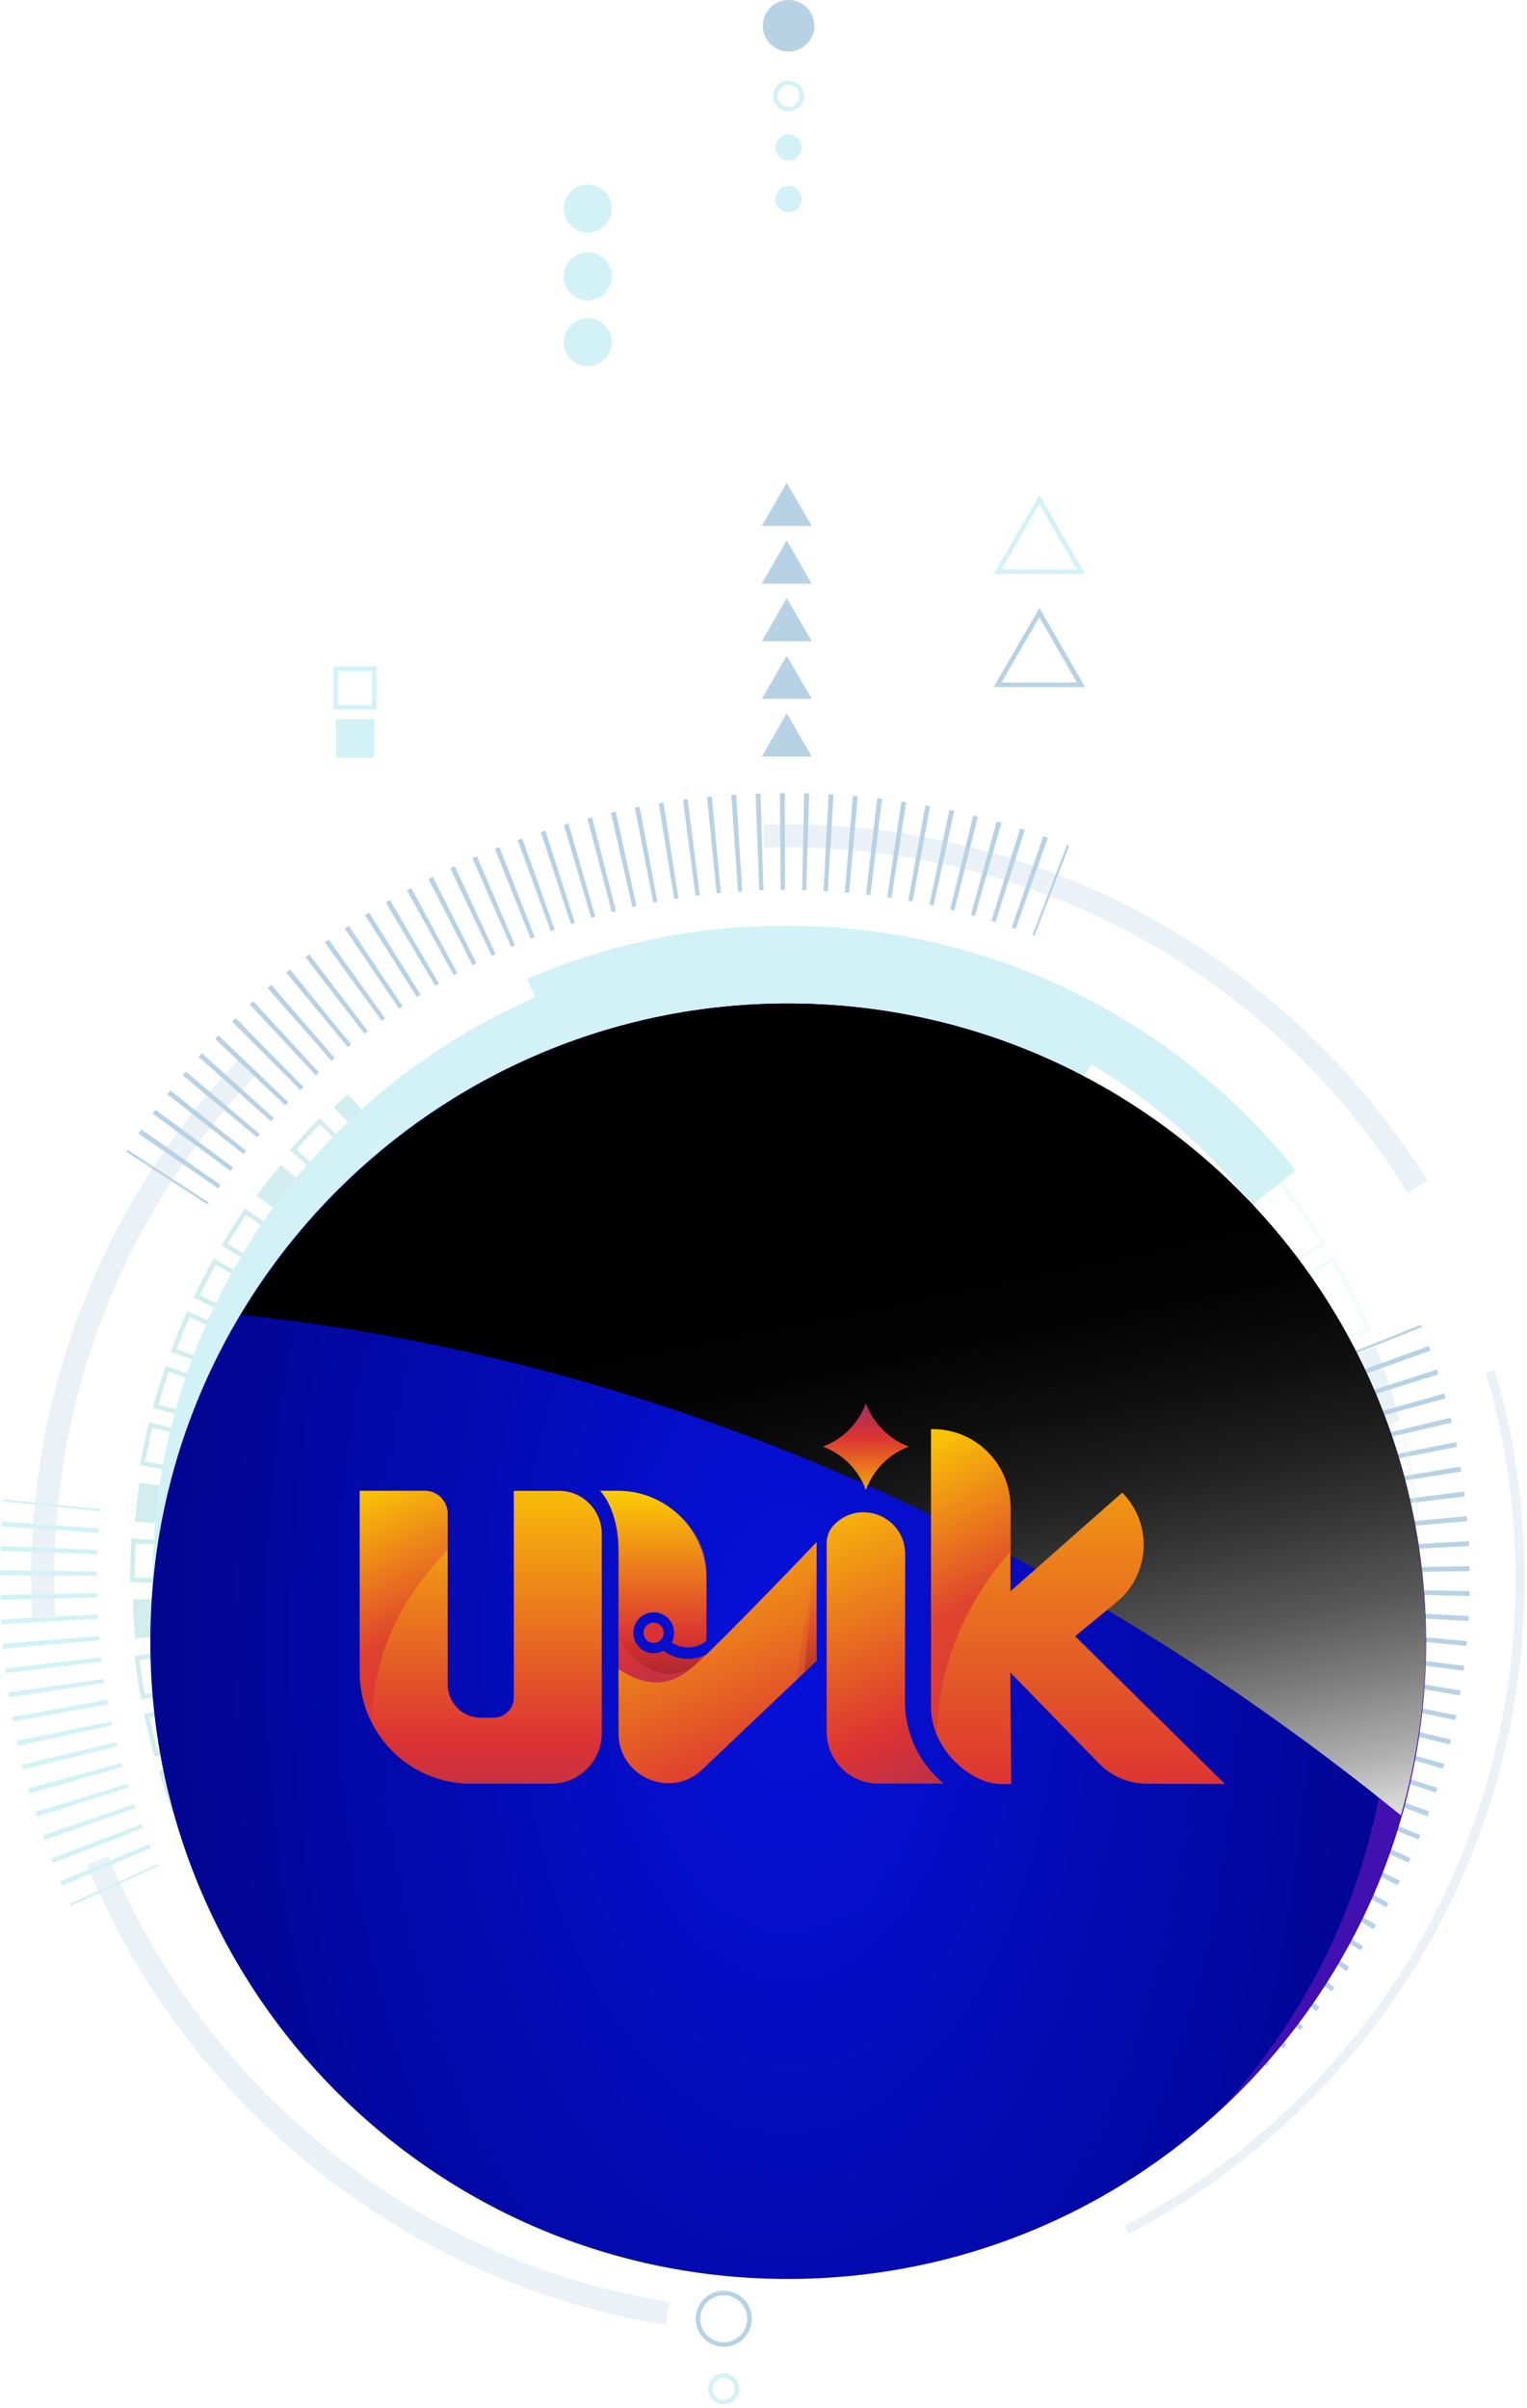 <svg width="182" height="287" viewBox="0 0 182 287" fill="none" xmlns="http://www.w3.org/2000/svg">
<g opacity="0.6">
<g style="mix-blend-mode:multiply">
<path d="M46.295 188.209C46.295 162.072 67.562 140.816 93.688 140.816C119.813 140.816 141.08 162.084 141.08 188.209C141.08 214.334 119.813 235.602 93.688 235.602C67.562 235.602 46.295 214.334 46.295 188.209ZM140.544 188.209C140.544 162.381 119.527 141.364 93.699 141.364C67.872 141.364 46.855 162.381 46.855 188.209C46.855 214.037 67.872 235.054 93.699 235.054C119.527 235.054 140.544 214.037 140.544 188.209Z" fill="#B6EAF1"/>
</g>
<path style="mix-blend-mode:multiply" d="M51.549 188.21C51.549 211.49 70.422 230.363 93.702 230.363C116.983 230.363 135.855 211.49 135.855 188.21C135.855 164.929 116.983 146.057 93.702 146.057C70.422 146.057 51.549 164.929 51.549 188.21Z" fill="url(#paint0_radial_1288_5668)"/>
<g style="mix-blend-mode:multiply" opacity="0.3">
<path d="M134.02 265.253C162.778 250.178 180.639 220.647 180.639 188.21C180.639 179.827 179.448 171.528 177.091 163.562L178.138 163.252C180.52 171.325 181.723 179.72 181.723 188.21C181.723 221.064 163.635 250.952 134.521 266.23L134.009 265.253L134.02 265.253Z" fill="#88B4D3"/>
</g>
<g style="mix-blend-mode:multiply" opacity="0.3">
<path d="M10.383 222.255L12.92 221.219C24.375 249.214 49.988 269.576 79.781 274.351L79.353 277.066C48.619 272.148 22.196 251.143 10.383 222.267L10.383 222.255Z" fill="#88B4D3"/>
</g>
<g style="mix-blend-mode:multiply" opacity="0.3">
<path d="M3.714 188.209C3.714 165.001 12.525 142.971 28.517 126.182L30.506 128.075C14.002 145.413 5.381 168.478 6.571 192.603L3.833 192.734C3.761 191.221 3.725 189.697 3.725 188.209L3.714 188.209Z" fill="#88B4D3"/>
</g>
<g style="mix-blend-mode:multiply" opacity="0.3">
<path d="M90.972 98.27C91.877 98.246 92.794 98.234 93.699 98.234C109.263 98.234 124.6 102.271 138.067 109.916C151.118 117.322 162.204 127.98 170.146 140.721L167.813 142.174C151.749 116.382 124.052 100.985 93.711 100.985C92.842 100.985 91.949 100.997 91.068 101.021L90.984 98.27L90.972 98.27Z" fill="#88B4D3"/>
</g>
<g style="mix-blend-mode:multiply">
<path d="M8.324 226.874L18.85 222.135L18.945 222.349L8.455 227.16L8.324 226.874Z" fill="#B6EAF1"/>
<path d="M0 187.732L0 187.161L11.539 187.268L11.539 187.804L0 187.732ZM0.024 190.066L11.563 189.864L11.563 190.364L0.048 190.674L0.048 190.078L0.024 190.066ZM0.06 184.827L0.084 184.243L11.611 184.72L11.587 185.232L0.06 184.827ZM0.12 193.007L11.634 192.4L11.658 192.924L0.143 193.567L0.108 193.007L0.12 193.007ZM0.215 181.898L0.251 181.338L11.753 182.148L11.718 182.683L0.203 181.909L0.215 181.898ZM0.31 195.901L11.813 194.984L11.861 195.484L0.37 196.496L0.322 195.901L0.31 195.901ZM0.596 198.83L12.051 197.509L12.111 198.032L0.655 199.39L0.596 198.83ZM0.965 201.7L12.384 200.069L12.456 200.557L1.048 202.283L0.965 201.688L0.965 201.7ZM1.429 204.617L12.789 202.581L12.885 203.105L1.537 205.177L1.441 204.617L1.429 204.617ZM1.989 207.463L13.29 205.129L13.397 205.618L2.12 208.059C2.072 207.868 2.037 207.666 2.001 207.475L1.989 207.463ZM2.632 210.321L13.849 207.606L13.968 208.106L2.775 210.881L2.632 210.321ZM3.358 213.143L14.48 210.095L14.611 210.571L3.513 213.727C3.454 213.536 3.406 213.334 3.347 213.143L3.358 213.143ZM4.18 215.954L15.207 212.572L15.35 213.036L4.359 216.525C4.299 216.335 4.24 216.144 4.18 215.954ZM5.097 218.74L16.004 214.989L16.171 215.465L5.287 219.288L5.097 218.74ZM6.085 221.491L16.874 217.394L17.052 217.871L6.3 222.038L6.085 221.491ZM7.169 224.206L17.814 219.776L18.005 220.24L7.383 224.741L7.157 224.194L7.169 224.206Z" fill="#B6EAF1"/>
<path d="M0.452 178.946L0.476 178.684L11.955 179.839L11.931 180.113L0.452 178.946Z" fill="#B6EAF1"/>
</g>
<g style="mix-blend-mode:multiply">
<path d="M15.049 137.257L15.204 137.031L24.873 143.319L24.718 143.545L15.049 137.257Z" fill="#88B4D3"/>
<path d="M16.503 135.089L16.848 134.601L26.291 141.221L26.005 141.626L16.503 135.089ZM18.194 132.719L18.539 132.255L27.791 139.138L27.482 139.554L18.194 132.719ZM19.944 130.409L20.301 129.957L29.327 137.137L29.018 137.53L19.944 130.409ZM21.778 128.159L22.159 127.706L30.959 135.16L30.637 135.541L21.778 128.147L21.778 128.159ZM23.671 125.956L24.064 125.527L32.638 133.243L32.292 133.624L23.671 125.956ZM25.636 123.812L26.029 123.396L34.364 131.362L34.007 131.743L25.636 123.812ZM27.66 121.74L28.077 121.324L36.162 129.552L35.805 129.909L27.66 121.74ZM29.768 119.716L30.185 119.323L38.008 127.801L37.627 128.147L29.768 119.704L29.768 119.716ZM31.911 117.763L32.34 117.382L39.901 126.099L39.508 126.432L31.899 117.751L31.911 117.763ZM34.114 115.894L34.567 115.525L41.842 124.467L41.449 124.789L34.102 115.894L34.114 115.894ZM36.401 114.072L36.853 113.727L43.855 122.896L43.45 123.205L36.401 114.072ZM38.711 112.333L39.187 111.988L45.903 121.359L45.486 121.657L38.711 112.322L38.711 112.333ZM41.092 110.666L41.58 110.345L47.987 119.931L47.57 120.216L41.092 110.666ZM43.509 109.071L43.998 108.761L50.13 118.537L49.69 118.811L43.509 109.071ZM45.986 107.558L46.486 107.261L52.309 117.216L51.869 117.478L45.986 107.558ZM48.499 106.118L49.011 105.832L54.524 115.965L54.084 116.203L48.511 106.106L48.499 106.118ZM51.071 104.748L51.583 104.486L56.786 114.786L56.322 115.025L51.071 104.76L51.071 104.748ZM53.679 103.474L54.203 103.224L59.061 113.691L58.596 113.905L53.667 103.474L53.679 103.474ZM56.31 102.271L56.834 102.045L61.383 112.643L60.919 112.845L56.31 102.271ZM58.989 101.152L59.525 100.938L63.729 111.678L63.252 111.869L58.989 101.152ZM61.693 100.128L62.252 99.926L66.11 110.797L65.646 110.964L61.693 100.128ZM64.443 99.175L65.003 98.997L68.528 109.976L68.051 110.131L64.455 99.175L64.443 99.175ZM67.206 98.318L67.765 98.151L70.945 109.237L70.468 109.38L67.206 98.318ZM70.004 97.544L70.564 97.401L73.422 108.582L72.921 108.713L70.016 97.556L70.004 97.544ZM72.814 96.853L73.386 96.722L75.863 107.987L75.374 108.094L72.814 96.853ZM75.648 96.258L76.232 96.151L78.363 107.487L77.875 107.582L75.66 96.258L75.648 96.258ZM78.506 95.746L79.078 95.651L80.864 107.046L80.364 107.13L78.506 95.746ZM81.388 95.317L81.959 95.246L83.412 106.689L82.9 106.761L81.4 95.317L81.388 95.317ZM84.269 94.984L84.841 94.924L85.925 106.403L85.413 106.451L84.269 94.972L84.269 94.984ZM87.163 94.734L87.746 94.698L88.461 106.213L87.961 106.249L87.163 94.746L87.163 94.734ZM90.057 94.579L90.64 94.555L90.997 106.082L90.497 106.082L90.057 94.567L90.057 94.579ZM92.962 94.519L93.534 94.519L93.569 106.046L93.045 106.046L92.962 94.519ZM95.606 106.07L95.856 94.543L96.439 94.543L96.094 106.094L95.594 106.094L95.606 106.07ZM98.154 106.165L98.761 94.65L99.345 94.686L98.666 106.201L98.154 106.177L98.154 106.165ZM100.69 106.344L101.655 94.853L102.238 94.901L101.202 106.391L100.69 106.344ZM103.226 106.594L104.548 95.139L105.132 95.21L103.739 106.665L103.226 106.606L103.226 106.594ZM105.751 106.927L107.43 95.52L108.001 95.603L106.263 107.011L105.751 106.939L105.751 106.927ZM108.263 107.332L110.3 95.984L110.859 96.091L108.764 107.439L108.252 107.344L108.263 107.332ZM110.776 107.82L113.157 96.532L113.729 96.651L111.264 107.916L110.776 107.808L110.776 107.82ZM113.253 108.392L115.992 97.187L116.551 97.33L113.741 108.523L113.241 108.404L113.253 108.392ZM115.718 109.035L118.79 97.913L119.361 98.068L116.206 109.166L115.718 109.035ZM118.159 109.749L121.588 98.735L122.136 98.913L118.647 109.904L118.159 109.749ZM120.576 110.547L124.351 99.652L124.898 99.842L121.052 110.714L120.576 110.547Z" fill="#88B4D3"/>
<path d="M123.053 111.452L127.173 100.676L127.447 100.783L123.291 111.536L123.053 111.452Z" fill="#88B4D3"/>
</g>
<g style="mix-blend-mode:multiply" opacity="0.38">
<path d="M124.912 229.135C136.653 220.169 143.988 206.606 145.036 191.924L158.182 192.865C156.872 211.31 147.655 228.349 132.914 239.614L124.912 229.135Z" fill="#88B4D3"/>
</g>
<g style="mix-blend-mode:multiply">
<path d="M39.296 215.383L44.214 212.93C53.657 231.803 72.614 243.521 93.702 243.521C102.859 243.521 111.933 241.234 119.947 236.912L122.555 241.746C113.755 246.497 103.776 249.01 93.702 249.01C70.53 249.01 49.68 236.126 39.296 215.383Z" fill="#B6EAF1"/>
</g>
<g style="mix-blend-mode:multiply" opacity="0.38">
<path d="M30.399 175.063C33.364 160.714 41.259 147.652 52.631 138.292C64.157 128.802 78.744 123.574 93.7 123.574C97.272 123.574 100.845 123.872 104.346 124.443L102.19 137.447C99.404 136.982 96.546 136.756 93.7 136.756C69.409 136.756 48.213 153.986 43.307 177.73L30.399 175.063Z" fill="#88B4D3"/>
</g>
<g style="mix-blend-mode:multiply">
<path d="M110.121 135.386L111.753 130.135C133.818 136.982 150.322 156.141 153.799 178.956L148.369 179.79C145.201 159.047 130.186 141.614 110.121 135.386Z" fill="#B6EAF1"/>
</g>
<g style="mix-blend-mode:multiply" opacity="0.64">
<path d="M64.838 260.894L67.445 254.25L67.695 254.345C68.338 254.595 68.993 254.845 69.648 255.084L69.91 255.179L67.493 261.895L67.231 261.799C66.505 261.538 65.79 261.264 65.076 260.99L64.826 260.894L64.838 260.894ZM67.767 254.964L65.552 260.585C66.088 260.799 66.636 261.002 67.171 261.192L69.219 255.512C68.731 255.334 68.243 255.155 67.767 254.964Z" fill="#88D1D2"/>
<path d="M16.633 176.695C16.407 178.219 16.228 179.779 16.085 181.327L22.646 181.899C22.765 180.482 22.932 179.065 23.146 177.66L16.621 176.695L16.633 176.695Z" fill="#88D1D2"/>
<path d="M16.691 174.622L16.739 174.348C17.013 172.824 17.334 171.288 17.703 169.776L17.763 169.514L24.705 171.193L24.645 171.455C24.312 172.824 24.026 174.229 23.776 175.61L23.729 175.884L16.703 174.622L16.691 174.622ZM18.168 170.169C17.858 171.49 17.572 172.836 17.322 174.17L23.264 175.229C23.491 174.015 23.741 172.788 24.026 171.574L18.156 170.157L18.168 170.169Z" fill="#88D1D2"/>
<path d="M15.514 188.579L15.514 188.21C15.514 186.697 15.561 185.149 15.645 183.637L15.645 183.363L22.789 183.78L22.789 184.054C22.694 185.435 22.658 186.828 22.658 188.222L22.658 188.591L15.514 188.591L15.514 188.579ZM16.18 183.947C16.109 185.304 16.073 186.674 16.061 188.031L22.098 188.031C22.098 186.793 22.134 185.53 22.206 184.292L16.168 183.947L16.18 183.947Z" fill="#88D1D2"/>
<path d="M18.219 167.776L18.291 167.514C18.695 166.026 19.16 164.514 19.66 163.049L19.743 162.787L26.507 165.085L26.424 165.347C25.971 166.681 25.554 168.05 25.173 169.408L25.102 169.67L18.219 167.788L18.219 167.776ZM20.089 163.478C19.66 164.776 19.255 166.086 18.886 167.395L24.709 168.991C25.042 167.8 25.411 166.598 25.804 165.419L20.089 163.478Z" fill="#88D1D2"/>
<path d="M22.409 190.426L15.824 190.628C15.872 192.176 15.967 193.736 16.098 195.272L22.659 194.677C22.528 193.272 22.445 191.843 22.409 190.426Z" fill="#88D1D2"/>
<path d="M16.039 197.355L23.124 196.498L23.16 196.772C23.327 198.177 23.541 199.594 23.791 200.975L23.839 201.249L16.813 202.523L16.766 202.249C16.492 200.725 16.254 199.177 16.075 197.629L16.039 197.355ZM22.648 197.117L16.647 197.844C16.813 199.201 17.016 200.559 17.254 201.892L23.196 200.809C22.982 199.594 22.791 198.356 22.636 197.117L22.648 197.117Z" fill="#88D1D2"/>
<path d="M38.532 143.008L33.436 138.828C32.447 140.031 31.495 141.269 30.59 142.508L35.924 146.378C36.758 145.234 37.627 144.103 38.532 142.996L38.532 143.008Z" fill="#88D1D2"/>
<path d="M34.557 137.078L34.736 136.876C35.76 135.709 36.82 134.554 37.903 133.446L38.094 133.256L43.19 138.257L43 138.448C42.012 139.448 41.047 140.496 40.118 141.567L39.94 141.77L34.557 137.078ZM38.106 134.018C37.153 134.994 36.224 135.995 35.331 137.019L39.892 140.984C40.714 140.055 41.559 139.126 42.428 138.245L38.118 134.006L38.106 134.018Z" fill="#88D1D2"/>
<path d="M26.375 148.439L26.518 148.201C27.316 146.867 28.162 145.545 29.031 144.259L29.186 144.033L35.092 148.046L34.937 148.272C34.139 149.439 33.377 150.642 32.651 151.857L32.508 152.095L26.375 148.439ZM29.328 144.795C28.566 145.927 27.828 147.082 27.126 148.249L32.317 151.345C32.96 150.285 33.627 149.225 34.33 148.201L29.34 144.795L29.328 144.795Z" fill="#88D1D2"/>
<path d="M23.075 154.63L23.194 154.38C23.873 152.975 24.587 151.582 25.349 150.236L25.48 149.998L31.72 153.475L31.589 153.713C30.898 154.952 30.243 156.214 29.636 157.488L29.517 157.738L23.087 154.642L23.075 154.63ZM25.694 150.736C25.04 151.927 24.408 153.142 23.813 154.368L29.255 156.988C29.791 155.869 30.374 154.761 30.97 153.678L25.694 150.736Z" fill="#88D1D2"/>
<path d="M20.349 161.085L20.444 160.823C20.98 159.382 21.575 157.929 22.206 156.5L22.313 156.25L28.839 159.144L28.732 159.394C28.16 160.692 27.612 162.013 27.124 163.323L27.029 163.585L20.337 161.085L20.349 161.085ZM22.599 156.976C22.052 158.227 21.527 159.501 21.051 160.763L26.707 162.883C27.148 161.728 27.612 160.572 28.124 159.429L22.599 156.976Z" fill="#88D1D2"/>
<path d="M58.442 258.011L61.645 251.629L61.895 251.748C63.157 252.379 64.455 252.986 65.741 253.534L65.991 253.641L63.181 260.202L62.931 260.095C61.514 259.488 60.085 258.821 58.692 258.131L58.442 258.011ZM61.895 252.367L59.192 257.773C60.418 258.381 61.669 258.964 62.907 259.5L65.289 253.951C64.157 253.463 63.014 252.927 61.907 252.379L61.895 252.367Z" fill="#88D1D2"/>
<path d="M41.162 246.117L45.949 240.818L46.151 240.997C47.199 241.938 48.283 242.866 49.39 243.748L49.605 243.914L45.151 249.499L44.937 249.332C43.722 248.368 42.531 247.344 41.376 246.308L41.174 246.129L41.162 246.117ZM45.984 241.592L41.936 246.082C42.948 246.987 43.996 247.88 45.056 248.725L48.831 244.01C47.866 243.236 46.913 242.426 45.984 241.592Z" fill="#88D1D2"/>
<path d="M36.197 241.186L41.437 236.328L41.627 236.531C42.592 237.567 43.592 238.579 44.604 239.555L44.807 239.746L39.865 244.902L39.663 244.711C38.543 243.639 37.436 242.52 36.388 241.389L36.197 241.186ZM41.401 237.102L36.971 241.21C37.9 242.199 38.865 243.175 39.841 244.128L44.021 239.758C43.128 238.9 42.246 238.007 41.401 237.102Z" fill="#88D1D2"/>
<path d="M56.191 248.879L52.713 254.487C54.023 255.297 55.381 256.083 56.75 256.821L59.882 251.022C58.632 250.355 57.393 249.629 56.191 248.891L56.191 248.879Z" fill="#88D1D2"/>
<path d="M17.157 204.274L24.147 202.785L24.206 203.059C24.504 204.44 24.838 205.822 25.219 207.179L25.29 207.441L18.407 209.346L18.336 209.084C17.919 207.596 17.55 206.06 17.229 204.548L17.169 204.274L17.157 204.274ZM23.73 203.44L17.824 204.702C18.11 206.036 18.443 207.37 18.8 208.679L24.623 207.072C24.302 205.881 24.004 204.667 23.742 203.452L23.73 203.44Z" fill="#88D1D2"/>
<path d="M31.686 235.829L37.331 231.459L37.497 231.673C38.367 232.793 39.272 233.888 40.2 234.948L40.379 235.15L34.997 239.854L34.818 239.651C33.806 238.485 32.806 237.27 31.853 236.043L31.686 235.829ZM37.235 232.233L32.46 235.936C33.294 237.008 34.175 238.068 35.056 239.092L39.605 235.115C38.795 234.174 37.997 233.209 37.235 232.233Z" fill="#88D1D2"/>
<path d="M46.557 250.595L50.844 244.879L51.058 245.046C52.19 245.891 53.357 246.713 54.535 247.499L54.762 247.653L50.82 253.607L50.594 253.452C49.308 252.595 48.022 251.69 46.772 250.761L46.557 250.595ZM50.963 245.653L47.331 250.487C48.427 251.297 49.546 252.095 50.677 252.845L54.011 247.808C52.976 247.118 51.952 246.391 50.963 245.653Z" fill="#88D1D2"/>
<path d="M27.662 230.089L33.675 226.23L33.818 226.457C34.58 227.647 35.39 228.826 36.211 229.958L36.378 230.184L30.603 234.387L30.436 234.161C29.519 232.911 28.638 231.613 27.804 230.303L27.662 230.077L27.662 230.089ZM33.508 226.993L28.424 230.255C29.162 231.398 29.936 232.53 30.734 233.637L35.616 230.077C34.889 229.076 34.187 228.04 33.508 226.993Z" fill="#88D1D2"/>
<path d="M27.708 215.301L21.611 217.802C22.195 219.231 22.837 220.659 23.504 222.053L29.446 219.183C28.827 217.909 28.244 216.599 27.708 215.289L27.708 215.301Z" fill="#88D1D2"/>
<path d="M18.907 211.061L25.73 208.953L25.814 209.215C26.23 210.561 26.695 211.918 27.183 213.228L27.278 213.49L20.598 216.002L20.503 215.741C19.955 214.3 19.455 212.811 18.991 211.323L18.907 211.061ZM25.361 209.632L19.586 211.418C19.991 212.716 20.431 214.014 20.908 215.288L26.564 213.157C26.135 212.001 25.73 210.811 25.361 209.632Z" fill="#88D1D2"/>
<path d="M30.386 221.088L24.539 224.136C25.254 225.506 26.016 226.875 26.814 228.197L32.47 224.803C31.743 223.588 31.041 222.338 30.386 221.088Z" fill="#88D1D2"/>
<path d="M39.781 131.97C40.329 131.446 40.889 130.922 41.46 130.41L45.878 135.304C45.354 135.769 44.842 136.257 44.342 136.733L39.781 131.97Z" fill="#88D1D2"/>
</g>
<g style="mix-blend-mode:multiply">
<path d="M62.836 116.657C72.6 112.442 82.983 110.311 93.688 110.311C117.42 110.311 139.557 120.932 154.441 139.449L149.309 143.581C135.687 126.636 115.408 116.907 93.688 116.907C83.876 116.907 74.374 118.86 65.443 122.718L62.836 116.669L62.836 116.657Z" fill="#B6EAF1"/>
</g>
<g style="mix-blend-mode:multiply">
<path d="M156.607 162.999L169.348 157.879L169.455 158.165L156.69 163.237L156.607 162.999Z" fill="#88B4D3"/>
<path d="M94.392 255.952L94.892 255.952L95.13 269.669L94.535 269.669L94.392 255.952ZM96.881 255.892L97.381 255.868L98.107 269.586L97.512 269.61L96.881 255.892ZM99.346 255.725L99.834 255.678L101.072 269.36L100.477 269.407L99.346 255.725ZM101.811 255.475L102.311 255.416L104.037 269.038L103.454 269.11L101.811 255.475ZM104.276 255.142L104.764 255.058L106.99 268.609L106.395 268.705L104.264 255.142L104.276 255.142ZM106.705 254.713L107.193 254.618L109.908 268.085L109.324 268.205L106.693 254.725L106.705 254.713ZM109.134 254.189L109.61 254.082L112.825 267.431L112.242 267.573L109.134 254.201L109.134 254.189ZM111.539 253.594L112.016 253.463L115.719 266.68L115.135 266.835L111.539 253.582L111.539 253.594ZM113.921 252.891L114.385 252.748L118.577 265.823L117.993 266.002L113.921 252.891ZM116.255 252.117L116.731 251.951L121.387 264.87L120.839 265.073L116.255 252.129L116.255 252.117ZM118.589 251.248L119.041 251.069L124.185 263.799C123.995 263.87 123.804 263.954 123.614 264.025L118.589 251.248ZM120.863 250.295L121.315 250.093L126.924 262.632L126.376 262.87L120.863 250.295ZM123.102 249.271L123.542 249.057L129.603 261.381L129.067 261.643L123.102 249.271ZM125.293 248.152L125.733 247.914L132.235 260.012L131.723 260.286L125.293 248.152ZM127.472 246.961L127.9 246.711L134.843 258.559L134.33 258.857L127.472 246.961ZM129.579 245.687L130.008 245.413L137.379 256.999L136.879 257.309L129.579 245.675L129.579 245.687ZM131.663 244.342L132.08 244.056L139.868 255.368L139.379 255.701L131.663 244.342ZM133.687 242.901L134.08 242.615L142.273 253.63L141.785 253.987L133.676 242.901L133.687 242.901ZM135.664 241.4L136.045 241.103L144.631 251.82L144.154 252.201L135.652 241.412L135.664 241.4ZM137.569 239.84L137.95 239.519L146.929 249.914L146.476 250.307L137.581 239.852L137.569 239.84ZM139.427 238.197L139.796 237.852L149.132 247.926L148.703 248.319L139.427 238.197ZM141.213 236.506L141.582 236.137L151.287 245.854L150.882 246.259L141.225 236.494L141.213 236.506ZM142.964 234.72L143.297 234.363L153.359 243.71L152.942 244.151L142.964 234.72ZM144.631 232.886L144.952 232.517L155.336 241.508L154.943 241.96L144.631 232.886ZM146.238 230.993L146.548 230.612L157.253 239.209L156.872 239.674L146.238 230.981L146.238 230.993ZM147.762 229.052L148.06 228.647L159.063 236.864L158.706 237.34L147.75 229.064L147.762 229.052ZM149.227 227.04L149.513 226.623L160.813 234.422L160.48 234.911L149.227 227.04ZM150.608 224.98L150.882 224.563L162.468 231.946L162.147 232.446L150.62 224.98L150.608 224.98ZM151.918 222.884L152.168 222.455L164.016 229.409L163.719 229.921L151.918 222.896L151.918 222.884ZM153.157 220.729L153.395 220.288L165.493 226.79L165.207 227.314L153.157 220.729ZM154.312 218.526L154.526 218.085L166.85 224.146L166.588 224.682L154.312 218.526ZM155.371 216.287L155.574 215.835L168.113 221.443L167.874 221.979L155.383 216.287L155.371 216.287ZM156.36 214.013L156.55 213.548L169.28 218.692L169.053 219.24L156.348 214.025L156.36 214.013ZM157.265 211.691L157.431 211.226L170.351 215.882L170.149 216.454L157.265 211.691ZM157.396 165.084L170.304 160.404L170.506 160.964L157.562 165.56L157.396 165.084ZM158.086 209.357L158.241 208.88L171.316 213.072L171.137 213.632L158.086 209.357ZM158.205 167.43L171.28 163.215L171.459 163.786L158.36 167.894L158.217 167.43L158.205 167.43ZM158.813 206.987L158.944 206.511L172.173 210.214L172.006 210.786L158.813 206.999L158.813 206.987ZM158.92 169.799L172.137 166.072L172.292 166.656L159.051 170.276L158.92 169.799ZM159.456 204.594L159.575 204.105L172.923 207.321L172.78 207.892L159.456 204.594ZM159.551 172.193L172.899 168.954L173.042 169.537L159.67 172.669L159.551 172.193ZM160.003 202.176L160.099 201.7L173.566 204.415L173.447 204.999L160.003 202.176ZM160.087 174.598L173.542 171.859L173.662 172.431L160.194 175.086L160.099 174.598L160.087 174.598ZM160.468 199.747L160.551 199.247L174.102 201.474L174.007 202.057L160.468 199.747ZM160.527 177.039L174.078 174.789L174.174 175.372L160.611 177.516L160.527 177.027L160.527 177.039ZM160.849 197.306L160.908 196.806L174.531 198.533L174.459 199.116L160.849 197.318L160.849 197.306ZM160.897 179.492L174.519 177.754L174.59 178.337L160.956 179.992L160.897 179.492ZM161.123 194.841L161.17 194.341L174.852 195.58L174.793 196.163L161.123 194.841ZM161.158 181.957L174.829 180.695L174.876 181.29L161.194 182.445L161.147 181.957L161.158 181.957ZM161.325 192.365L161.349 191.876L175.067 192.603L175.031 193.198L161.325 192.365ZM161.349 184.422L175.067 183.672L175.102 184.267L161.385 184.91L161.361 184.422L161.349 184.422ZM161.432 189.888L161.432 189.388L175.174 189.626L175.174 190.209L161.432 189.888ZM161.432 186.911L175.162 186.649L175.162 187.244L161.444 187.411L161.444 186.911L161.432 186.911Z" fill="#88B4D3"/>
<path d="M91.797 269.669L92.119 255.939L92.381 255.951L92.095 269.681L91.797 269.669Z" fill="#88B4D3"/>
</g>
<g style="mix-blend-mode:multiply">
<path d="M18.183 188.21C18.183 146.569 52.06 112.691 93.701 112.691C107.276 112.691 120.601 116.335 132.223 123.242L125.495 134.578C115.909 128.886 104.918 125.873 93.713 125.873C59.348 125.873 31.377 153.832 31.377 188.21C31.377 201.261 35.366 213.752 42.915 224.35L32.174 232.006C23.029 219.17 18.195 204.035 18.195 188.222L18.183 188.21Z" fill="#B6EAF1"/>
</g>
<g style="mix-blend-mode:multiply" opacity="0.28">
<path d="M137.63 144.376L147.394 134.719L147.585 134.909C148.787 136.124 149.954 137.386 151.062 138.672L151.24 138.875L140.845 147.853L140.666 147.651C139.749 146.591 138.797 145.555 137.808 144.566L137.618 144.376L137.63 144.376ZM147.394 135.493L138.416 144.376C139.273 145.257 140.118 146.162 140.916 147.091L150.478 138.827C149.49 137.684 148.454 136.564 147.394 135.493Z" fill="#B6EAF1"/>
<path d="M147.143 156.641L158.991 149.699L159.134 149.937C160.718 152.64 162.147 155.474 163.385 158.344L163.492 158.594L150.87 164.012L150.763 163.762C149.751 161.416 148.584 159.094 147.286 156.88L147.143 156.641ZM158.789 150.437L147.893 156.832C149.096 158.916 150.191 161.083 151.156 163.286L162.766 158.308C161.599 155.629 160.265 152.986 158.801 150.449L158.789 150.437Z" fill="#B6EAF1"/>
<path d="M163.968 160.486L151.703 165.333C152.644 167.726 153.453 170.203 154.085 172.692L166.85 169.417C166.076 166.393 165.099 163.392 163.956 160.486L163.968 160.486Z" fill="#88B4D3"/>
<path d="M141.677 148.843L152.322 140.174L152.501 140.388C154.477 142.817 156.323 145.389 157.978 148.045L158.121 148.283L146.487 155.57L146.344 155.332C144.987 153.165 143.475 151.046 141.855 149.057L141.677 148.843ZM152.239 140.936L142.439 148.914C143.951 150.784 145.368 152.76 146.654 154.796L157.359 148.092C155.799 145.616 154.073 143.21 152.239 140.936Z" fill="#B6EAF1"/>
<path d="M168.946 194.603L155.812 193.496C155.598 196.068 155.217 198.64 154.693 201.165L167.589 203.891C168.232 200.843 168.696 197.723 168.946 194.603Z" fill="#88B4D3"/>
<path d="M169.041 183.029L155.883 183.922C156.062 186.483 156.074 189.114 155.931 191.674L169.089 192.401C169.255 189.305 169.244 186.125 169.029 183.029L169.041 183.029Z" fill="#88B4D3"/>
<path d="M154.179 174.253L167.575 171.24L167.634 171.514C168.325 174.562 168.825 177.694 169.123 180.814L169.146 181.088L155.476 182.422L155.453 182.148C155.203 179.588 154.798 177.027 154.238 174.539L154.179 174.265L154.179 174.253ZM167.17 171.895L154.845 174.67C155.357 177.015 155.75 179.409 155.989 181.802L168.563 180.576C168.265 177.658 167.801 174.741 167.17 171.883L167.17 171.895Z" fill="#B6EAF1"/>
<path d="M153.145 207.023C153.562 205.69 153.943 204.32 154.276 202.963L167.089 206.071C166.684 207.726 166.232 209.381 165.708 211.001L153.133 207.023L153.145 207.023Z" fill="#88B4D3"/>
</g>
<g style="mix-blend-mode:multiply">
<path d="M58.692 255.144L64.813 243.462C73.779 248.154 83.496 250.547 93.701 250.547C105.549 250.547 117.076 247.213 127.03 240.902C136.723 234.758 144.535 226.077 149.619 215.801L161.432 221.647C155.287 234.079 145.821 244.594 134.092 252.036C122.017 259.692 108.061 263.729 93.701 263.729C81.519 263.729 69.421 260.764 58.704 255.144L58.692 255.144Z" fill="#B6EAF1"/>
</g>
<g style="mix-blend-mode:multiply" opacity="0.68">
<path d="M72.778 137.782L72.778 79.863L85.829 66.812L85.829 24.98L86.377 24.98L86.377 67.038L73.326 80.089L73.326 137.782L72.778 137.782Z" fill="url(#paint1_linear_1288_5668)"/>
</g>
<g style="mix-blend-mode:multiply">
<path d="M90.796 90.164L93.773 85.008L96.75 90.164L90.796 90.164Z" fill="#88B4D3"/>
<path d="M90.796 83.293L93.773 78.137L96.75 83.293L90.796 83.293Z" fill="#88B4D3"/>
<path d="M90.796 76.422L93.773 71.266L96.75 76.422L90.796 76.422Z" fill="#88B4D3"/>
<path d="M90.796 69.562L93.773 64.394L96.75 69.562L90.796 69.562Z" fill="#88B4D3"/>
<path d="M90.796 62.691L93.773 57.535L96.75 62.691L90.796 62.691Z" fill="#88B4D3"/>
</g>
<g style="mix-blend-mode:multiply">
<path d="M118.434 81.886L123.888 72.455L129.342 81.886L118.446 81.886L118.434 81.886ZM123.876 73.551L119.375 81.338L128.365 81.338L123.864 73.551L123.876 73.551Z" fill="#88B4D3"/>
</g>
<g style="mix-blend-mode:multiply">
<path d="M118.434 68.419L123.888 58.988L129.342 68.419L118.446 68.419L118.434 68.419ZM123.876 60.084L119.375 67.871L128.365 67.871L123.864 60.084L123.876 60.084Z" fill="#B6EAF1"/>
</g>
<g style="mix-blend-mode:multiply">
<path d="M82.92 276.344C82.92 274.498 84.421 272.998 86.266 272.998C88.112 272.998 89.612 274.498 89.612 276.344C89.612 278.19 88.112 279.69 86.266 279.69C84.421 279.69 82.92 278.19 82.92 276.344ZM89.064 276.344C89.064 274.808 87.814 273.546 86.266 273.546C84.718 273.546 83.468 274.796 83.468 276.344C83.468 277.892 84.718 279.142 86.266 279.142C87.814 279.142 89.064 277.892 89.064 276.344Z" fill="#88B4D3"/>
</g>
<g style="mix-blend-mode:multiply">
<path d="M84.407 284.701C84.407 283.677 85.241 282.855 86.265 282.855C87.289 282.855 88.11 283.689 88.11 284.701C88.11 285.713 87.277 286.547 86.265 286.547C85.252 286.547 84.407 285.713 84.407 284.701ZM87.563 284.701C87.563 283.987 86.979 283.403 86.265 283.403C85.55 283.403 84.967 283.987 84.967 284.701C84.967 285.416 85.55 285.999 86.265 285.999C86.979 285.999 87.563 285.416 87.563 284.701Z" fill="#B6EAF1"/>
</g>
<g style="mix-blend-mode:multiply">
<path d="M90.919 3.07C90.919 4.767 92.295 6.142 93.991 6.142C95.688 6.142 97.064 4.767 97.064 3.07C97.064 1.374 95.688 -0.002 93.991 -0.002C92.295 -0.002 90.919 1.374 90.919 3.07Z" fill="#88B4D3"/>
</g>
<g style="mix-blend-mode:multiply">
<path d="M92.144 11.43C92.144 10.406 92.977 9.584 93.989 9.584C95.001 9.584 95.835 10.418 95.835 11.43C95.835 12.442 95.001 13.275 93.989 13.275C92.977 13.275 92.144 12.442 92.144 11.43ZM95.299 11.43C95.299 10.715 94.716 10.132 94.001 10.132C93.287 10.132 92.703 10.715 92.703 11.43C92.703 12.144 93.287 12.728 94.001 12.728C94.716 12.728 95.299 12.144 95.299 11.43Z" fill="#B6EAF1"/>
</g>
<g style="mix-blend-mode:multiply">
<path d="M93.994 19.146C93.124 19.146 92.422 18.443 92.422 17.574C92.422 16.704 93.124 16.002 93.994 16.002C94.863 16.002 95.565 16.704 95.565 17.574C95.565 18.443 94.863 19.146 93.994 19.146Z" fill="#B6EAF1"/>
</g>
<g style="mix-blend-mode:multiply">
<path d="M93.994 25.302C93.124 25.302 92.422 24.599 92.422 23.73C92.422 22.861 93.124 22.158 93.994 22.158C94.863 22.158 95.565 22.861 95.565 23.73C95.565 24.599 94.863 25.302 93.994 25.302Z" fill="#B6EAF1"/>
</g>
<g style="mix-blend-mode:multiply">
<path d="M70.052 35.816C68.468 35.816 67.182 34.53 67.182 32.946C67.182 31.362 68.468 30.076 70.052 30.076C71.636 30.076 72.922 31.362 72.922 32.946C72.922 34.53 71.636 35.816 70.052 35.816Z" fill="#B6EAF1"/>
</g>
<g style="mix-blend-mode:multiply">
<path d="M70.053 27.724C68.469 27.724 67.183 26.438 67.183 24.854C67.183 23.27 68.469 21.984 70.053 21.984C71.637 21.984 72.923 23.27 72.923 24.854C72.923 26.438 71.637 27.724 70.053 27.724Z" fill="#B6EAF1"/>
</g>
<g style="mix-blend-mode:multiply">
<path d="M70.052 43.652C68.468 43.652 67.182 42.366 67.182 40.782C67.182 39.198 68.468 37.912 70.052 37.912C71.636 37.912 72.922 39.198 72.922 40.782C72.922 42.366 71.636 43.652 70.052 43.652Z" fill="#B6EAF1"/>
</g>
<g style="mix-blend-mode:multiply">
<path d="M39.747 84.564L39.747 79.432L44.879 79.432L44.879 84.564L39.747 84.564ZM40.306 79.979L40.306 84.016L44.343 84.016L44.343 79.979L40.306 79.979Z" fill="#B6EAF1"/>
</g>
<g style="mix-blend-mode:multiply">
<path d="M44.617 90.291L44.617 85.707L40.033 85.707L40.033 90.291L44.617 90.291Z" fill="#B6EAF1"/>
</g>
</g>
<g filter="url(#filter0_d_1288_5668)">
<g clip-path="url(#clip0_1288_5668)">
<path d="M169.918 187.627C169.918 229.624 135.886 263.6 93.89 263.6C51.894 263.6 17.918 229.568 17.918 187.627C17.918 145.687 51.95 111.6 93.89 111.6C135.831 111.6 169.918 145.631 169.918 187.627Z" fill="url(#paint2_radial_1288_5668)"/>
<path d="M93.891 111.6C71.834 111.6 52.005 121.068 38.137 136.107C51.671 123.575 69.718 115.888 89.657 115.888C131.654 115.888 165.685 149.92 165.685 191.916C165.685 211.8 157.999 229.847 145.467 243.437C160.505 229.512 169.974 209.74 169.974 187.683C169.918 145.631 135.887 111.6 93.891 111.6Z" fill="#4210B1"/>
<path style="mix-blend-mode:screen" d="M93.892 111.6C66.21 111.6 41.982 126.527 28.726 148.695C90.55 155.211 138.284 185.01 166.968 208.347C168.862 201.719 169.92 194.813 169.92 187.627C169.92 145.631 135.889 111.6 93.892 111.6Z" fill="url(#paint3_linear_1288_5668)"/>
<g clip-path="url(#clip1_1288_5668)">
<path d="M81.988 189.712C80.927 189.712 79.911 189.361 79.078 188.743C78.73 188.936 78.333 189.045 77.91 189.045C76.565 189.045 75.474 187.947 75.474 186.592C75.474 185.237 76.565 184.139 77.91 184.139C79.254 184.139 80.345 185.237 80.345 186.592C80.345 187.011 80.24 187.404 80.056 187.75C80.624 188.122 81.29 188.328 81.986 188.328C82.545 188.328 83.081 188.198 83.585 187.943C83.803 187.834 83.998 187.697 84.181 187.547L84.198 180.272C84.208 174.421 79.501 169.674 73.692 169.674H71.519C71.519 169.674 73.724 171.775 73.724 176.797L73.728 176.783L73.721 188.387C73.738 188.404 73.721 192.946 73.721 192.946C78.712 199.137 84.166 193.982 84.166 193.982L84.177 189.189C83.496 189.529 82.742 189.711 81.988 189.711V189.712Z" fill="url(#paint4_linear_1288_5668)"/>
<path d="M71.725 174.805V198.541C71.725 201.873 69.045 204.572 65.737 204.572H56.087C48.79 204.571 42.874 198.613 42.874 191.262V169.674H50.633C52.139 169.674 53.36 170.903 53.36 172.421V192.746C53.36 194.938 55.124 196.715 57.3 196.715H58.825C60.159 196.715 61.24 195.626 61.24 194.282V169.674H66.631C69.445 169.674 71.725 171.971 71.725 174.805Z" fill="url(#paint5_linear_1288_5668)"/>
<path d="M145.996 204.612L136.699 204.575C134.549 204.575 132.489 203.705 130.981 202.159L120.416 191.325L120.521 204.612H119.263C115.903 204.612 110.974 200.672 110.974 195.439V162.328H111.197C116.302 162.328 120.439 166.497 120.439 171.637V181.635L133.755 169.887C137.369 173.526 137.124 179.499 133.224 182.827L128.144 186.999L145.996 204.611V204.612Z" fill="url(#paint6_linear_1288_5668)"/>
<path d="M103.204 159.238C104.082 161.629 105.954 163.515 108.327 164.399C105.954 165.283 104.082 167.169 103.204 169.56C102.326 167.169 100.453 165.283 98.08 164.399C100.453 163.515 102.326 161.629 103.204 159.238Z" fill="url(#paint7_linear_1288_5668)"/>
<path d="M77.903 187.793C78.564 187.793 79.1 187.253 79.1 186.587C79.1 185.921 78.564 185.381 77.903 185.381C77.241 185.381 76.705 185.921 76.705 186.587C76.705 187.253 77.241 187.793 77.903 187.793Z" fill="#DA3234"/>
<path d="M107.861 194.74L107.885 177.23C107.891 172.782 102.55 170.552 99.429 173.701C98.853 174.282 98.529 175.069 98.529 175.889V198.381C98.529 201.795 101.277 204.562 104.666 204.562H112.481C109.545 202.162 107.846 198.55 107.861 194.74Z" fill="url(#paint8_linear_1288_5668)"/>
<path opacity="0.7" d="M53.359 176.716V172.421C53.359 170.903 52.138 169.674 50.632 169.674H42.874V191.262C42.874 193.438 43.395 195.49 44.315 197.304C44.355 194.89 44.695 192.478 45.328 190.15C46.749 184.919 49.602 180.603 53.359 176.716Z" fill="url(#paint9_linear_1288_5668)"/>
<path opacity="0.7" d="M120.439 176.881V171.637C120.439 166.495 116.301 162.328 111.197 162.328H110.974V195.438C110.974 196.633 111.233 197.758 111.669 198.788C111.707 196.119 112.08 193.453 112.779 190.882C114.188 185.694 116.884 180.901 120.439 176.882V176.881Z" fill="url(#paint10_linear_1288_5668)"/>
<path opacity="0.5" d="M81.988 189.711C80.927 189.711 79.911 189.359 79.078 188.742C78.731 188.934 78.334 189.043 77.91 189.043C76.565 189.043 75.475 187.945 75.475 186.59C75.475 185.236 76.565 184.137 77.91 184.137C79.255 184.137 80.345 185.236 80.345 186.59C80.345 187.009 80.24 187.403 80.057 187.748C80.625 188.12 81.29 188.326 81.987 188.326C82.545 188.326 83.082 188.197 83.586 187.942C83.806 187.829 84.005 187.69 84.191 187.539L84.214 179.556C84.222 174.171 79.083 169.674 73.736 169.674H71.52C71.52 169.674 73.731 171.705 73.731 176.931L73.723 187.329C76.463 191.684 80.366 192.51 82.927 190.356C83.498 189.876 83.663 189.589 84.186 189.245V189.184C83.504 189.526 82.748 189.709 81.991 189.709L81.988 189.711Z" fill="url(#paint11_linear_1288_5668)"/>
<path d="M97.322 175.787C97.322 175.787 86.716 186.921 82.923 190.36C81.209 191.913 78.439 193.996 73.72 190.919C73.72 193.55 73.72 196.133 73.72 198.546C73.72 203.83 80.035 206.503 83.784 202.808L97.323 189.938V175.787H97.322Z" fill="url(#paint12_linear_1288_5668)"/>
<g opacity="0.8">
<path opacity="0.3" d="M94.954 192.187L97.32 175.766V189.938L94.954 192.187Z" fill="url(#paint13_linear_1288_5668)"/>
<path opacity="0.5" d="M97.32 175.768V189.94L95.858 191.328L97.32 175.768Z" fill="url(#paint14_linear_1288_5668)"/>
</g>
</g>
</g>
</g>
<defs>
<filter id="filter0_d_1288_5668" x="5.918" y="107.6" width="176" height="176" filterUnits="userSpaceOnUse" color-interpolation-filters="sRGB">
<feFlood flood-opacity="0" result="BackgroundImageFix"/>
<feColorMatrix in="SourceAlpha" type="matrix" values="0 0 0 0 0 0 0 0 0 0 0 0 0 0 0 0 0 0 127 0" result="hardAlpha"/>
<feOffset dy="8"/>
<feGaussianBlur stdDeviation="6"/>
<feColorMatrix type="matrix" values="0 0 0 0 0 0 0 0 0 0 0 0 0 0 0 0 0 0 0.15 0"/>
<feBlend mode="normal" in2="BackgroundImageFix" result="effect1_dropShadow_1288_5668"/>
<feBlend mode="normal" in="SourceGraphic" in2="effect1_dropShadow_1288_5668" result="shape"/>
</filter>
<radialGradient id="paint0_radial_1288_5668" cx="0" cy="0" r="1" gradientUnits="userSpaceOnUse" gradientTransform="translate(93.702 188.21) rotate(90) scale(42.153 42.153)">
<stop offset="0.57" stop-color="white" stop-opacity="0"/>
<stop offset="0.71" stop-color="#FDFEFE" stop-opacity="0.01"/>
<stop offset="0.77" stop-color="#F9FBFC" stop-opacity="0.04"/>
<stop offset="0.82" stop-color="#F1F6FA" stop-opacity="0.11"/>
<stop offset="0.86" stop-color="#E7EFF6" stop-opacity="0.19"/>
<stop offset="0.89" stop-color="#D9E7F0" stop-opacity="0.3"/>
<stop offset="0.93" stop-color="#C7DCEA" stop-opacity="0.44"/>
<stop offset="0.95" stop-color="#B3CFE2" stop-opacity="0.6"/>
<stop offset="0.98" stop-color="#9CC0DA" stop-opacity="0.79"/>
<stop offset="1" stop-color="#88B4D3" stop-opacity="0.95"/>
</radialGradient>
<linearGradient id="paint1_linear_1288_5668" x1="79.578" y1="24.98" x2="79.578" y2="-4.324" gradientUnits="userSpaceOnUse">
<stop stop-color="#E1E2E8" stop-opacity="0"/>
<stop offset="1" stop-color="white"/>
</linearGradient>
<radialGradient id="paint2_radial_1288_5668" cx="0" cy="0" r="1" gradientUnits="userSpaceOnUse" gradientTransform="translate(93.918 187.6) scale(76 136.998)">
<stop stop-color="#0711DB"/>
<stop offset="1" stop-color="#01058F"/>
</radialGradient>
<linearGradient id="paint3_linear_1288_5668" x1="95.062" y1="143.403" x2="113.275" y2="232.186" gradientUnits="userSpaceOnUse">
<stop/>
<stop offset="0.14" stop-color="#030303"/>
<stop offset="0.25" stop-color="#0E0E0E"/>
<stop offset="0.36" stop-color="#1F1F1F"/>
<stop offset="0.47" stop-color="#393939"/>
<stop offset="0.58" stop-color="#595959"/>
<stop offset="0.68" stop-color="#818181"/>
<stop offset="0.78" stop-color="#B0B0B0"/>
<stop offset="0.87" stop-color="#E6E6E6"/>
<stop offset="0.92" stop-color="white"/>
</linearGradient>
<linearGradient id="paint4_linear_1288_5668" x1="77.857" y1="206.405" x2="77.857" y2="168.739" gradientUnits="userSpaceOnUse">
<stop stop-color="#652E85"/>
<stop offset="0.47" stop-color="#DC3233"/>
<stop offset="1" stop-color="#FCD002"/>
</linearGradient>
<linearGradient id="paint5_linear_1288_5668" x1="57.299" y1="229.303" x2="57.299" y2="165.563" gradientUnits="userSpaceOnUse">
<stop stop-color="#652E85"/>
<stop offset="0.47" stop-color="#DC3233"/>
<stop offset="1" stop-color="#FCD002"/>
</linearGradient>
<linearGradient id="paint6_linear_1288_5668" x1="128.485" y1="255.721" x2="128.485" y2="148.961" gradientUnits="userSpaceOnUse">
<stop stop-color="#652E85"/>
<stop offset="0.47" stop-color="#DC3233"/>
<stop offset="1" stop-color="#FCD002"/>
</linearGradient>
<linearGradient id="paint7_linear_1288_5668" x1="103.204" y1="155.665" x2="103.204" y2="171.766" gradientUnits="userSpaceOnUse">
<stop stop-color="#652E85"/>
<stop offset="0.47" stop-color="#DC3233"/>
<stop offset="1" stop-color="#FCD002"/>
</linearGradient>
<linearGradient id="paint8_linear_1288_5668" x1="118.148" y1="224.661" x2="94.88" y2="168.234" gradientUnits="userSpaceOnUse">
<stop stop-color="#652E85"/>
<stop offset="0.47" stop-color="#DC3233"/>
<stop offset="1" stop-color="#FCD002"/>
</linearGradient>
<linearGradient id="paint9_linear_1288_5668" x1="49.552" y1="185.82" x2="40.803" y2="170.019" gradientUnits="userSpaceOnUse">
<stop stop-color="#DC3233"/>
<stop offset="1" stop-color="#FCD002"/>
</linearGradient>
<linearGradient id="paint10_linear_1288_5668" x1="115.444" y1="182.898" x2="105.566" y2="166.981" gradientUnits="userSpaceOnUse">
<stop stop-color="#DC3233"/>
<stop offset="1" stop-color="#FCD002"/>
</linearGradient>
<linearGradient id="paint11_linear_1288_5668" x1="77.865" y1="200.18" x2="77.865" y2="170.097" gradientUnits="userSpaceOnUse">
<stop stop-color="#230000"/>
<stop offset="0.47" stop-color="#DC3233"/>
<stop offset="1" stop-color="#FCD002"/>
</linearGradient>
<linearGradient id="paint12_linear_1288_5668" x1="104.18" y1="233.682" x2="77.688" y2="169.437" gradientUnits="userSpaceOnUse">
<stop stop-color="#652E85"/>
<stop offset="0.47" stop-color="#DC3233"/>
<stop offset="1" stop-color="#FCD002"/>
</linearGradient>
<linearGradient id="paint13_linear_1288_5668" x1="101.159" y1="195.721" x2="92.335" y2="175.381" gradientUnits="userSpaceOnUse">
<stop stop-color="#652E85"/>
<stop offset="0.47" stop-color="#DC3233"/>
<stop offset="1" stop-color="#FCD002"/>
</linearGradient>
<linearGradient id="paint14_linear_1288_5668" x1="100.337" y1="194.92" x2="93.532" y2="174.564" gradientUnits="userSpaceOnUse">
<stop stop-color="#230000"/>
<stop offset="0.47" stop-color="#DC3233"/>
<stop offset="1" stop-color="#FCD002"/>
</linearGradient>
<clipPath id="clip0_1288_5668">
<rect width="152" height="152" fill="white" transform="translate(17.918 111.6)"/>
</clipPath>
<clipPath id="clip1_1288_5668">
<rect width="103.121" height="45.373" fill="white" transform="translate(42.874 159.242)"/>
</clipPath>
</defs>
</svg>
